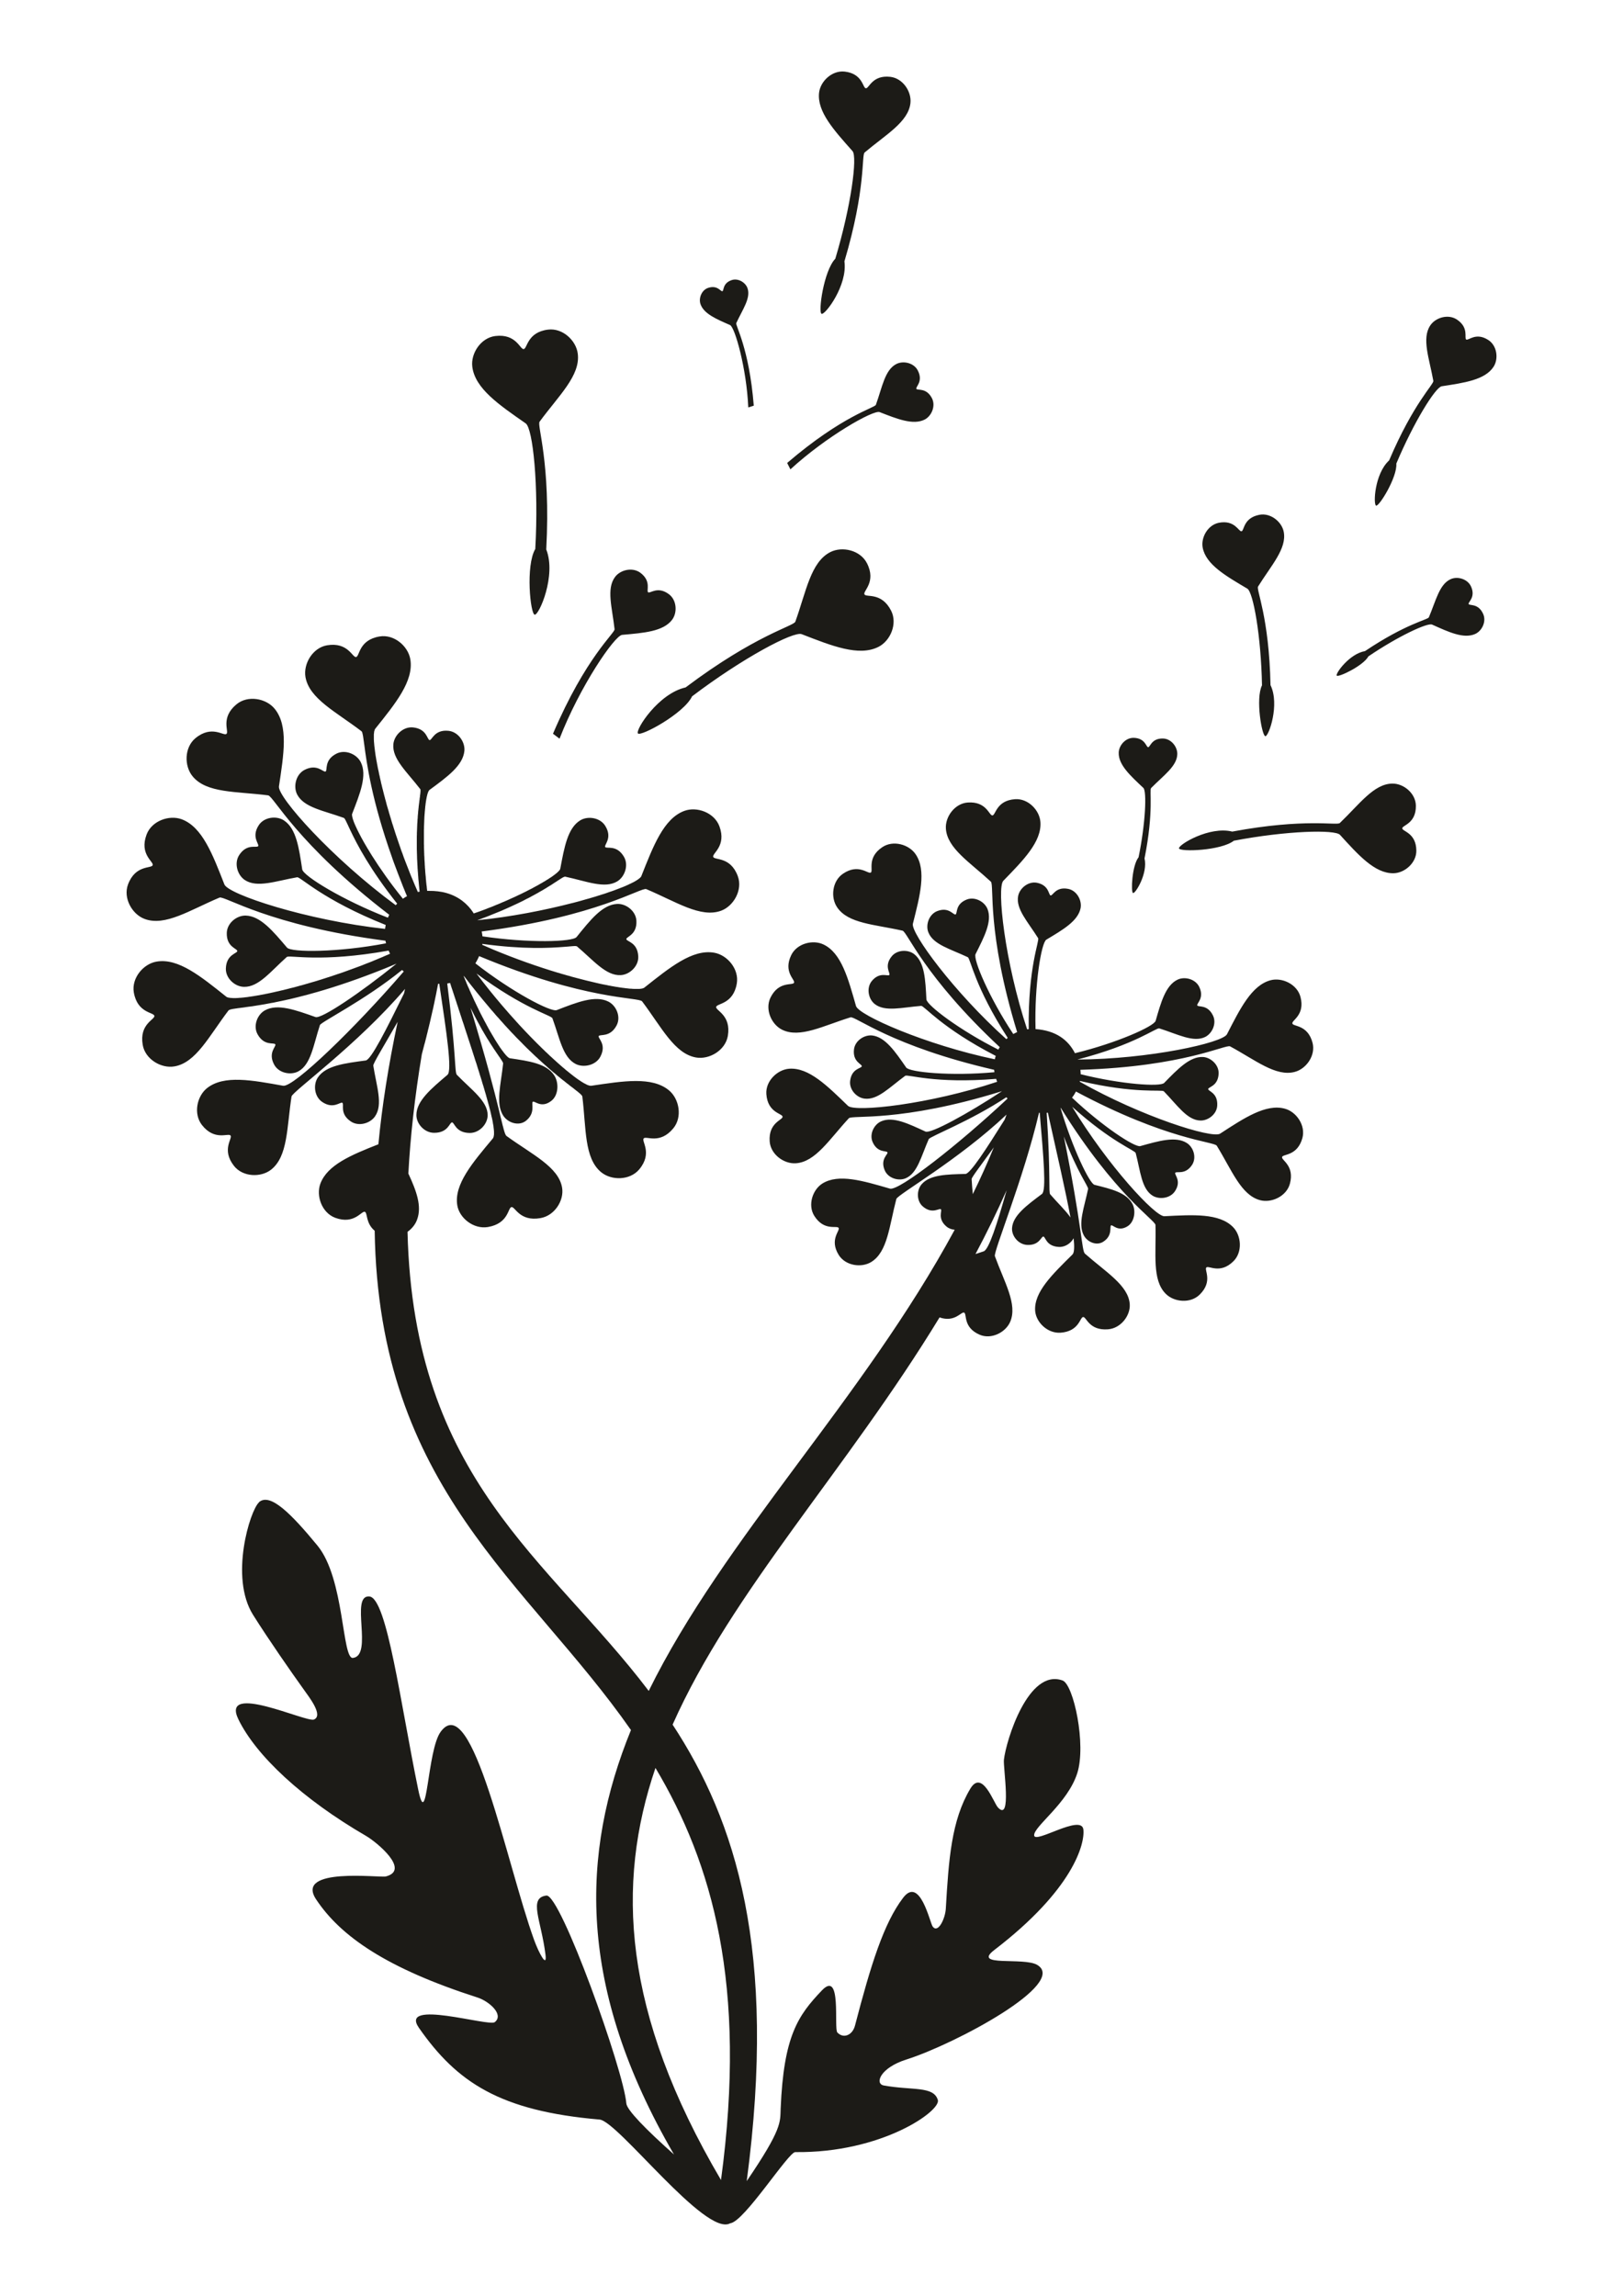 <?xml version="1.0" encoding="UTF-8"?>
<!DOCTYPE svg PUBLIC "-//W3C//DTD SVG 1.1//EN" "http://www.w3.org/Graphics/SVG/1.1/DTD/svg11.dtd">
<!-- Creator: CorelDRAW X6 -->
<svg xmlns="http://www.w3.org/2000/svg" xml:space="preserve" width="210mm" height="297mm" version="1.1" style="shape-rendering:geometricPrecision; text-rendering:geometricPrecision; image-rendering:optimizeQuality; fill-rule:evenodd; clip-rule:evenodd"
viewBox="0 0 21000 29700"
 xmlns:xlink="http://www.w3.org/1999/xlink">
 <defs>
  <style type="text/css">
   <![CDATA[
    .fil0 {fill:#1C1B17}
   ]]>
  </style>
 </defs>
 <g id="Слой_x0020_1">
  <path class="fil0" d="M8871 8893c907,-682 1399,-792 1420,-851 141,-393 199,-771 453,-900 154,-78 388,-25 474,145 124,244 -55,359 -33,402 22,44 220,-34 345,211 86,169 -9,390 -163,468 -254,129 -605,-13 -994,-164 -105,-41 -762,307 -1418,804 -107,225 -667,525 -701,480 -35,-46 265,-517 617,-595zm7073 1865c942,-176 1354,-75 1392,-111 255,-244 440,-508 680,-510 146,-2 303,127 304,287 3,231 -176,251 -176,292 1,41 180,57 182,288 2,160 -153,292 -298,293 -241,2 -453,-237 -690,-497 -64,-70 -691,-54 -1373,76 -166,130 -701,147 -710,99 -9,-47 394,-291 689,-217zm-8876 -3650c60,-1134 -123,-1603 -86,-1653 247,-337 529,-595 494,-878 -20,-172 -196,-336 -384,-313 -272,33 -268,246 -316,252 -48,6 -95,-202 -367,-169 -188,23 -319,225 -298,396 34,283 348,495 691,734 93,65 170,803 124,1625 -127,215 -64,846 -7,850 58,3 281,-509 149,-844zm-3718 12326c145,-129 421,152 758,561 352,429 315,1471 459,1453 266,-33 -43,-819 213,-795 228,22 403,1392 632,2501 116,559 114,-512 290,-751 408,-558 855,1715 1209,2694 62,170 170,371 147,189 -55,-446 -225,-734 12,-764 182,-23 1001,2265 1034,2689 7,85 253,337 617,661 -1259,-2166 -1206,-3900 -557,-5491 -1343,-1924 -3266,-3119 -3316,-6459 -118,-99 -91,-231 -127,-245 -44,-16 -135,169 -384,77 -173,-65 -250,-284 -192,-441 91,-244 401,-372 751,-510 46,-486 128,-1012 249,-1584 -175,308 -320,540 -315,567 42,268 128,502 23,655 -63,93 -213,136 -315,66 -148,-100 -81,-222 -108,-240 -26,-18 -115,88 -262,-12 -102,-70 -118,-225 -54,-318 104,-153 349,-182 618,-218 70,-9 270,-409 495,-866 5,-20 9,-40 14,-60 -629,735 -1459,1328 -1469,1392 -62,403 -46,775 -265,947 -132,103 -366,96 -480,-50 -165,-211 -15,-354 -44,-392 -29,-37 -205,74 -370,-136 -114,-146 -65,-375 68,-479 219,-171 581,-101 982,-29 134,24 930,-745 1561,-1478l0 -1 0 0 -1 0 0 0 0 -1 -1 0 0 0 0 -1 -1 0 0 0 0 -1 -1 0 0 0 -1 -1 -2 -2 -1 0 0 -1 0 0 -1 0 0 0 -1 -1 0 0 0 0 -1 -1 0 0 0 0 -1 -1 0 0 0 0 -1 -1 0 0 0 0 -1 0 0 -1 0 0 -1 0 0 -1 -1 0 0 0 0 0 0 -1 -1 0 0 0 0 -1 -1 0 0 0 0 -1 -1 0 0 0 0 -1 -1 0 0 0 0 0 -1 -1 0 0 0 0 -1 -1 0 0c-484,393 -1050,673 -1063,713 -85,260 -115,508 -278,598 -99,54 -253,24 -313,-85 -86,-157 29,-236 14,-264 -16,-28 -144,26 -230,-131 -60,-109 -3,-255 96,-309 164,-90 396,-4 654,87 77,27 583,-315 1046,-689l0 -1c-45,19 -89,37 -132,55l-2 1c-342,138 -640,238 -894,311l-8 2c-47,13 -92,26 -136,38l-2 0c-73,19 -142,37 -208,52l-5 1 -33 7 -7 2 -33 7 -4 1 -32 7 -6 1c-23,5 -46,10 -68,14l-2 1 -31 6 -4 0c-22,5 -43,9 -63,12l-1 0 -31 6 0 0c-30,5 -58,10 -84,14l-7 1c-26,4 -51,8 -74,12l-1 0c-16,2 -32,4 -47,6l-14 2 -8 1 -13 2 -8 1 -2 1 -31 4 -6 1 -13 1 -5 1 -13 2 -4 0 -12 2 -4 0 -12 2 -4 1 -11 1 -3 1 -10 1 -3 1 -10 1 -10 2 -2 0 -6 1 -5 1 -1 1 -8 1 0 0 -5 1 -4 1 0 1 -7 1 -1 1c-2,0 -4,1 -6,2l0 0c-3,1 -6,2 -8,3l-2 1 0 0c-1,1 -2,2 -3,3l0 0c-1,1 -2,1 -3,2 -253,333 -420,677 -701,724 -170,29 -378,-93 -409,-280 -46,-270 160,-326 151,-374 -8,-48 -220,-34 -266,-304 -31,-187 125,-370 295,-398 281,-48 574,193 900,453 2,2 4,3 6,4 1,1 1,1 2,1 2,1 3,2 5,3l3 1c2,1 4,1 6,2l4 1c2,0 4,1 6,1l6 1 6 1 6 1 7 1 6 0 8 1 8 0 7 1 8 0 10 0 8 0 9 0 9 0 10 -1 10 0 10 -1 11 -1 12 -1 9 0 15 -2 8 0 15 -2 10 -1 14 -2 12 -1 15 -2 12 -2 12 -2 15 -2 15 -2 11 -2 3 0 27 -5 2 0 29 -5 0 0 31 -5 1 -1 30 -5 3 -1 29 -5 1 -1 15 -3 22 -4 8 -2 25 -5 12 -3 24 -5 13 -3 21 -5 18 -4 19 -4 20 -5 17 -4 19 -4 19 -5 20 -5 20 -5 19 -5 19 -5 20 -5 22 -5 18 -5 22 -6 18 -5 24 -7 18 -4 20 -6 25 -7 9 -3 33 -9 1 -1 36 -10 6 -2 14 -4 28 -8 40 -12 2 -1 43 -13 0 0 43 -14 28 -9 15 -5 4 -1 40 -13 1 0 37 -13 7 -2 37 -13 7 -2 33 -11 15 -5 25 -9 22 -8 28 -10 13 -5 34 -12 13 -5 28 -10 21 -8 25 -9 19 -7 29 -11 15 -6 30 -12 15 -6 34 -13 8 -3 37 -15 11 -5 32 -13 17 -7 30 -13 11 -4 36 -15 3 -2 40 -17 17 -7 29 -13 1 -1 -1 0 0 -1 0 0 -1 -1 0 0 0 -1 0 0 0 -1 -1 0 0 -1 -4 -8 0 0 0 -1 -1 -1 0 -1 0 0 -1 0 0 -1c-2,-4 -4,-8 -5,-12l-1 -1 0 0 0 0 0 -1 -4 -9c-884,159 -1284,53 -1318,83 -209,186 -363,391 -554,386 -116,-2 -237,-109 -234,-236 5,-184 147,-195 148,-227 1,-33 -141,-51 -136,-234 3,-128 129,-228 245,-225 191,5 353,201 534,414 55,65 663,63 1281,-55l0 -2 0 0 0 -1 -1 -1 0 0 0 -1 0 0 0 -1 -1 -5 0 -1 -1 0 0 -1 0 0 0 -1 -1 -5 0 -1 0 0 0 -1 -1 0 0 -1 0 0 0 -1 0 0 0 -1 0 -1 0 0 0 -1 -1 0 0 -1 0 0 0 -1 -1 -6c-1510,-197 -2082,-585 -2147,-558 -385,162 -703,376 -970,276 -161,-60 -280,-269 -214,-446 96,-257 302,-203 319,-249 17,-45 -175,-139 -79,-396 66,-178 293,-258 455,-198 267,100 400,455 552,843 50,128 1060,463 2079,575l0 0 0 -1 0 -1 1 -4 0 -1 0 -1 1 -9 0 0 0 -1 1 -3 0 -1 0 0 2 -11 0 -1 0 -1 0 0 0 -1 1 -1c0,-4 1,-8 2,-12l0 -1 0 -1 0 0c-822,-328 -1102,-625 -1146,-617 -276,48 -516,141 -676,36 -96,-63 -143,-217 -73,-324 101,-154 227,-87 245,-115 18,-27 -93,-117 8,-271 69,-106 230,-125 326,-61 160,105 194,356 236,633 13,84 525,399 1109,625l0 -1 3 -7 1 0 0 -1 0 0 1 -3 1 -1 0 -1 0 0 0 -1 4 -7 0 0 0 -1 0 -1 1 0 0 -1 1 -2 0 -1 1 0 0 -1 0 0 1 -2 0 0 0 -1 2 -4 1 -1 0 -1c-1197,-919 -1496,-1536 -1567,-1545 -414,-53 -796,-26 -977,-246 -110,-133 -109,-373 37,-494 212,-174 363,-24 401,-55 37,-31 -82,-208 130,-383 146,-121 382,-77 492,56 182,220 119,593 57,1006 -20,136 686,930 1511,1537l0 0 0 -1 1 0 0 0 0 -1 1 0 0 0 0 -1 0 0 1 0 0 -1 0 0 1 0 0 -1 0 0 0 0 1 -1 0 0 1 0 0 -1 4 -5 1 0 0 0 0 -1 1 0 0 0 0 -1 1 0 0 0 0 0 0 -1 1 0 0 0 0 -1 1 0 0 0 0 -1 0 0 1 0 0 -1 0 0 1 0 0 0 2 -2c-354,-446 -521,-770 -606,-949l0 0 -6 -13c-9,-19 -17,-36 -24,-51l-2 -5 -3 -6 -2 -4 -3 -6 -1 -3 -4 -7 -4 -9 0 -1 -4 -7 0 0 -3 -7 -1 -1 -3 -6 0 -1 -3 -5 -1 -1 0 -1 -3 -5 0 -1 -2 -3 -1 -2 -2 -3 -1 -1 -2 -2 -1 -2 -1 -2 -1 -1 -2 -1 -1 -1 -1 -1 -1 -1c-1,0 -1,-1 -2,-1 -263,-95 -517,-134 -604,-304 -52,-103 -16,-260 98,-318 164,-83 241,37 270,22 29,-14 -23,-148 141,-231 114,-58 262,6 314,109 87,171 -9,406 -110,667 -1,1 -1,3 -2,4l0 2c0,1 0,3 0,4l-1 2 0 4 0 2 1 5 0 2 1 5 0 3 1 5 1 4c0,2 1,6 2,9l0 0c1,3 1,6 2,9l2 4 1 6 2 6 2 5 2 6 2 5 2 7 2 6 3 7 0 0 5 12 0 0 0 1 6 13 0 1 5 11 1 1 3 8 3 7 4 8 3 6 5 11 0 1 6 11 0 2 6 11 2 5 1 1 8 16 0 1 8 15 1 2c5,9 10,19 15,29l3 5 6 13 4 6 7 14 1 1c9,16 18,33 28,51l2 3 2 3 9 16c7,12 15,25 22,37l2 4 10 17 2 2c12,20 24,40 36,60l1 1 12 20c110,175 249,372 404,563l2 -1 1 -1 0 0 1 0 6 -5 1 0 0 -1 1 0 3 -2 1 -1 1 0 8 -6 1 0 1 -1 2 -1 1 -1 1 0 8 -5 1 -1 1 0 1 -1 1 -1 1 0 0 0 9 -5 0 -1c-9,-21 -18,-43 -27,-64l0 -1c-9,-21 -17,-42 -26,-63l0 -1c-42,-106 -81,-208 -117,-305l0 0c-6,-19 -13,-38 -20,-56l-1 -4c-266,-746 -331,-1230 -362,-1468l-2 -10 -1 -8 -1 -10c-2,-17 -5,-33 -7,-47l0 -5 -2 -9 0 -1c-1,-8 -2,-15 -3,-22l-1 -2 -1 -6 -1 -5 0 -1 -2 -7 0 -1 -1 -5 -1 -4 -1 -3 -1 -4 -1 -4 -1 -2 -1 -4 -1 -2c-1,-1 -1,-2 -2,-2l-1 -2 0 0c-1,-2 -1,-3 -2,-4l0 0c-1,-1 -2,-2 -3,-2 -332,-253 -676,-421 -724,-702 -28,-170 93,-377 280,-409 271,-45 327,160 375,152 48,-8 33,-221 304,-266 187,-32 369,124 398,295 47,281 -193,573 -454,899 -1,2 -3,4 -4,6 0,1 -1,2 -1,3 -1,2 -2,3 -2,5l-1 3c-1,2 -2,4 -2,6l-1 4c-1,2 -1,4 -2,6l-1 5 -1 7 0 5 -1 7 -1 7 -1 8 0 6 0 9 0 7 0 10 0 8 0 10 0 9 0 9 1 10 0 11 1 10 1 11 1 11 1 12 1 12 1 9 2 16 1 11 2 12 2 17 1 10 3 19 1 7 0 2 4 27 0 1 5 28 0 1 5 29 0 2 6 28 0 4 2 10 4 20 2 10 4 24 1 2 5 26 1 2 4 19 4 19 2 14 5 18 5 24 2 10 6 25 3 12 5 25 3 12 6 23 4 18 5 20 5 18 5 21 4 16 7 27 1 5 10 35 0 3 10 35 3 11 8 32 10 36 2 4 2 9 10 32 11 41 1 1 12 42 1 1 12 41 12 41 1 2 12 36 2 8 11 34 3 9 11 35 3 9 12 36 3 8 11 33 5 14 10 30 5 14 11 32 5 14 10 30 6 17 11 28 6 17 10 29 6 16 11 29 7 18 11 28 5 13c10,27 20,53 31,79l4 11 14 35 3 8 16 38 1 2c24,59 49,118 75,176l0 0 1 0 0 0 0 0 1 0 0 0 0 -1 7 -1 1 0 0 0 0 0 1 0 0 0 0 -1 1 0c3,0 7,-1 10,-2l1 0c-2,-14 -3,-28 -5,-42l0 -2 -1 -12 -3 -30 -1 -10 -3 -35 -1 -7 -3 -31 -1 -17 -2 -24 -1 -15 -2 -28 -1 -9 -2 -31 -1 -9 -1 -28 -1 -12 -1 -21 -1 -18 -1 -22 -1 -12 -1 -29 0 -6 0 -3 -1 -33 0 0 -1 -33 0 -2 -1 -30 0 -5 0 -8 0 -23 0 -8 0 -23 0 -10 0 -23 0 -9 0 -19 0 -11 0 -22 0 -6 1 -18 0 -16 0 -9 1 -16 0 -3 1 -22 0 -4 1 -23 0 -2 1 -24 0 -1 1 -23 0 -2 2 -21 0 -4 1 -18 0 -6 2 -16 0 -2 1 -14 0 -9 1 -11 1 -12 1 -4 0 -10 1 -2 1 -13 0 -4 1 -13 0 0 2 -14 0 -6 1 -4 1 -15 1 -2 1 -16 0 -1 2 -16 0 0 2 -15 0 -2 2 -13 0 -3 2 -12 0 -4 1 -9 1 -5 1 -8 1 -6 1 -7 0 -7 1 -5 1 -7 1 -4 1 -8 0 -3 1 -8 0 -2 1 -9 0 -1 2 -9 0 0 1 -8 0 -1 0 -7 0 -1 1 -7 0 0 1 -5 0 -2 0 -4 0 -3 0 -3 0 -3 0 -2 0 -3 0 -2 0 -3 0 -2 0 -2 -1 -2 0 -1 0 -2 -1 -1 0 -1c-1,-1 -1,-2 -2,-2 -171,-222 -365,-390 -347,-580 11,-116 126,-229 253,-217 183,18 183,160 216,164 32,3 60,-138 243,-120 127,12 218,145 207,260 -18,190 -225,338 -450,504 -2,1 -3,2 -4,3l-1 2 -2 2 -2 2 -2 3 -1 3 -2 3 -1 3 -2 4 -2 3 -1 4 -2 4 -2 8 -1 1 0 0 -3 9 0 1 0 2 -3 8 -1 4 -1 7 -2 6 -1 7 -2 5 -1 8 -1 6 -2 8 -1 5 -2 13 0 2 0 1 -3 14 0 1 -2 14 0 1 -1 7 -2 12 0 5 -1 10 -2 10 -1 12 0 4 -2 17 0 3 -2 20 0 2 -2 19 0 1 -1 18 -1 4 -1 16 0 7 -1 5 -1 15 0 6 -1 21 0 1 -1 20 0 4 0 6 -1 20 0 3 -1 23 0 0 -1 23 0 3 0 20 -1 7 0 6 0 17 0 10 0 17 0 11 0 15 0 12 0 16 0 9 0 4 0 25 0 1 0 29 0 23 1 7 0 20 0 4 0 16 1 13 0 15 1 15 0 14 1 15 0 16 0 1 2 26 0 2 1 28 0 2 2 27 0 0 1 16 1 20 0 6 2 23 0 11 2 21 1 11 1 19 1 14 1 11 2 21 3 29 1 18 1 12 1 5 2 24 0 2 3 25 0 5 3 21 2 15 1 15 2 15 2 19 1 2c9,0 18,0 26,0l2 0c18,0 35,0 52,1l2 0c38,2 74,7 109,13l1 0c166,33 288,115 376,228l0 1c4,5 8,10 12,16l0 0c4,5 8,11 11,16l0 0 6 9 0 0 5 8 28 -10 0 0 27 -9 0 0 28 -10 0 0 27 -10 0 0 27 -10 0 0 26 -10 0 0 27 -11 0 0 27 -10 0 0 26 -10 0 0 26 -11 0 0 26 -11 0 0 26 -10 0 0 25 -11 0 0 25 -11 0 0 25 -10 25 -11 0 0 25 -11 0 0 24 -11 24 -11 23 -10 0 0 24 -11 23 -11 0 0 23 -11 0 0 22 -10 0 0 22 -11 0 0 22 -11 21 -10 21 -11 21 -11 20 -10 0 0 20 -10 0 0 19 -11 0 0 19 -10 18 -10 0 0 19 -10 17 -10 17 -10 17 -9 0 0 16 -10 16 -9 0 0 15 -9 15 -10 0 0 14 -8 0 0 14 -9 13 -9 13 -8 12 -8 11 -8 11 -8 11 -8 9 -7 10 -8 8 -6 8 -7 7 -7c3,-2 5,-4 7,-6 2,-2 4,-4 6,-6 2,-2 3,-4 5,-6 2,-2 3,-3 5,-5 1,-2 2,-4 4,-5 1,-2 2,-4 3,-5 1,-2 2,-3 2,-5 1,-1 2,-3 2,-4 1,-2 1,-3 1,-4 52,-276 95,-526 259,-625 99,-60 259,-35 324,74 96,157 -19,243 -2,271 17,28 146,-34 241,124 66,108 14,261 -85,321 -164,99 -400,-3 -674,-61 0,0 -1,0 -2,0 -1,0 -1,0 -2,0 -1,0 -2,0 -3,1 -1,0 -2,0 -4,1l-3 1 -4 2 -5 2 -5 2 0 0 -5 3 -6 4 -6 3 -6 4 -7 5 0 0 -8 4 -7 5 -9 6 -8 5 0 0 -10 6 -9 7 0 0 -10 6 -11 7 0 0 -11 7 0 0 -12 8 0 0 -12 8 0 0 -12 8 -13 8 0 0 -14 8 0 0 -14 9 0 0 -15 9 0 0 -15 10 0 0 -16 9 0 0 -16 10 0 0 -17 10 0 0 -18 10 0 0 -18 10 0 0 -18 11 0 0 -20 11 0 0c-13,7 -26,14 -40,22l0 0 -21 11 0 0 -21 12 0 0 -23 12 0 0 -23 11 0 0 -23 12 0 0 -24 13 0 0 -25 12 0 0c-17,8 -34,16 -52,25l0 0 -26 12 0 0c-18,9 -37,17 -56,26l0 0c-19,9 -38,17 -58,26l0 0 -30 13 0 0 -31 14 0 0c-42,17 -85,35 -131,53l0 0 -34 14 0 0 -36 14 0 0 -36 13 0 0 -36 14 0 0 -38 14 1 1c434,-44 870,-130 1232,-224l2 0 37 -10 4 -1 34 -9 7 -2 33 -9 6 -2c24,-6 47,-13 70,-20l5 -1c36,-10 71,-21 105,-31l2 -1 32 -10 4 -1 30 -10 3 -1 30 -9 30 -10 2 -1 1 0 30 -11 30 -10 1 0c9,-4 19,-7 28,-10l22 -8 7 -3 16 -6 13 -5 13 -5 14 -5 11 -5 14 -5 13 -5 12 -5 12 -5 12 -5 10 -5 12 -5 11 -5 10 -5 10 -5 10 -4 10 -5 9 -5 9 -4 8 -4 10 -5 6 -4 9 -5 7 -4 7 -4 7 -5 6 -4 7 -4 5 -4 5 -4 6 -4c1,-1 3,-3 5,-4l3 -3c2,-2 4,-3 5,-4l3 -3c2,-2 3,-3 4,-5 1,-1 2,-2 2,-2 1,-2 2,-3 3,-4 1,-1 2,-2 2,-3 1,-2 2,-4 3,-7 154,-388 288,-742 555,-841 162,-60 388,21 454,199 95,257 -97,350 -80,396 17,46 223,-8 318,249 66,178 -54,387 -215,447 -268,98 -584,-117 -969,-279 -65,-28 -634,355 -2130,548l0 1 0 1 0 1 0 0 1 1 0 1 2 10 0 1 0 1 1 1 0 1 0 1 0 1 2 8 0 1 0 2 0 1 0 1 2 10 0 1 0 1 0 1 0 1 2 11 0 1 0 1 0 1 0 1c599,89 1167,73 1218,9 176,-218 332,-418 523,-428 115,-7 244,90 251,217 10,184 -132,206 -130,238 2,33 145,39 154,223 7,127 -111,237 -227,243 -191,10 -351,-190 -565,-371 0,-1 -1,-1 -2,-1l0 -1 -2 0 -1 -1 -2 0 -2 -1 -2 0 -2 0 -2 0 -2 -1 -4 0 -1 0 -5 0 -1 0 -1 0 -5 0 -1 0 -6 0 0 0 -7 1 -1 0 -7 0 -2 0 -6 1 -3 0 -2 0 -8 1 -5 0 -6 1 -4 0 -7 1 -3 0 -9 1 -2 0 -10 1 -2 0 -12 1 0 0 -13 1 -1 0 -12 1c-184,15 -527,35 -1062,-38l0 0 0 0 0 1 -1 0 0 0 0 0 0 0 0 0 0 1 0 0 0 0 0 0 0 0 0 1 0 0 0 2 0 0 0 0 0 0 0 0 0 1 0 0 0 0 0 0 -1 6 3 1 4 2c43,19 87,38 132,57l2 1c285,119 575,221 841,301l3 0c27,9 54,17 81,24l3 1 37 11 6 1 36 10 4 2c25,7 51,14 76,20l4 1c24,7 49,13 73,19l8 2 31 8 4 1 33 8 9 2 29 7 0 0c37,9 72,17 106,25l34 7 0 0c22,4 42,8 63,12l3 1 2 1 29 5 4 1 27 5 1 0 17 3 16 3 11 2 17 2 17 3 11 2 15 2 13 2 15 2 11 1 15 2 10 2 15 1 9 1 14 2 11 1 11 1 11 0 11 1 10 1 10 0 10 1 9 0 10 0 8 0 9 0 8 0 8 0 8 0 7 -1 7 0c3,-1 5,-1 8,-1l5 -1 7 -1 5 -1c2,0 4,-1 6,-1l4 -2c2,0 3,-1 5,-1 1,-1 3,-1 4,-2 2,0 4,-1 5,-2l2 -1c2,-1 4,-2 6,-4 327,-259 620,-499 901,-451 171,29 326,212 294,399 -46,270 -259,255 -267,303 -8,48 197,105 151,375 -32,187 -240,308 -410,279 -281,-48 -448,-393 -699,-726 -43,-57 -724,-9 -2110,-586l-1 3 0 2 -1 1 -2 5 -1 1 0 2 -2 3 0 1 -1 2 -1 1 -2 5 0 0 -1 1 -2 6 -1 2 -2 4 0 0 -1 2 -1 1 -3 6 -1 1 0 2 -1 1 -1 2 -1 1 -2 5 -1 1 -1 2 -1 2 -1 2 -1 1 -3 6 -1 2 -1 1 -2 4 -1 2 -2 3 -1 1 -1 1 0 2 -3 4c474,370 976,634 1053,605 261,-101 496,-195 666,-111 104,51 167,196 109,308 -84,161 -217,111 -232,139 -14,29 106,104 22,265 -57,112 -215,148 -318,97 -170,-85 -208,-333 -303,-592 -14,-39 -365,-122 -982,-579l1 1 4 6c105,140 215,276 325,405l1 1 26 30 6 7 28 32 1 1 29 34 1 1c30,34 60,67 89,99l4 5 28 30 0 1c108,117 214,226 314,323l9 8 17 17 10 10 18 16 11 11 16 15 11 11 15 13 14 13 13 12 12 11 18 16 4 4 20 18 10 9 14 12 12 11 13 11 13 12 11 9 12 10 13 11 7 6 16 14 6 4 17 14 21 17 1 1 21 16 10 8 11 9 7 5 13 10 11 8 8 6 10 7 9 7 10 6 8 6 10 6 8 6 8 5 9 6 7 4 9 5 5 4 10 5 6 3 8 4 6 3 6 4 7 3 6 3 5 2 7 2 4 2c2,0 4,1 6,1 1,1 3,1 4,2 2,0 4,0 6,1l3 0c3,1 5,1 7,1l2 0c2,0 4,0 7,0 413,-61 786,-123 1006,60 132,110 176,346 54,492 -175,211 -351,92 -382,129 -32,38 118,189 -57,400 -122,146 -362,147 -495,36 -219,-182 -191,-563 -242,-978 0,-1 -1,-2 -1,-3l-1 -2c0,0 0,-1 -1,-2l-1 -2 -2 -2 -1 -2 -2 -3 -2 -2 -3 -3 -1 -2 -4 -4 -3 -2 -3 -3 -3 -3 -5 -5 -1 -1 -7 -5 -3 -3 -5 -4 -4 -4 -7 -5 0 -1 -7 -5 -4 -3 -3 -2 -21 -17 -7 -5 -7 -6 -6 -5 -8 -6 -6 -5 -9 -6 -6 -5 -10 -7 -6 -5 -10 -8 -6 -5 -11 -9 -6 -4 -13 -10 -5 -4 -18 -15 0 0 -15 -12 -5 -3 -16 -13 -4 -3 -17 -14 -13 -11 -9 -7 -3 -2 -20 -17 -2 -2 -22 -19 -24 -19 0 0 -24 -21 -1 0 -24 -21c-16,-14 -32,-29 -49,-44l-3 -2c-16,-15 -33,-30 -51,-46l-3 -3 -22 -20 -7 -6 -24 -23 -4 -3 -24 -22 -6 -6 -26 -25 -3 -3 -25 -24 -8 -7 -21 -21 -11 -10 -26 -26 -3 -3 -26 -26 -9 -10 -24 -24 -8 -8 -26 -26 -9 -9 -25 -26 -10 -11 -25 -26 -9 -9 -26 -28 -10 -11 -26 -28 -10 -11 -26 -28 -10 -12 -29 -32 -3 -3c-11,-13 -22,-25 -33,-38l-8 -8c-10,-12 -21,-24 -32,-36l-1 -2c-12,-14 -24,-28 -36,-42l-5 -5c-11,-14 -23,-27 -34,-40l-3 -4c-103,-121 -212,-255 -325,-403l-3 3 8 20 4 9 6 16 6 13 8 19 1 4c7,17 14,33 21,50l12 25 9 21 2 6 10 21 2 5 8 19 5 9c6,15 13,30 20,45l11 24 0 1 12 24c7,15 14,30 21,44l4 8c10,22 21,44 32,66l11 23c8,14 15,28 22,42l2 4 9 18 3 4 9 18 2 5c10,18 19,36 29,53l3 6 2 4 9 17 1 1 8 15 3 6c7,12 13,23 19,34l1 2 10 17 1 2 11 18c6,12 13,23 20,34l1 2 9 15 1 2 6 10 4 6 2 5 7 11 10 16 0 0 10 15 1 3 8 12 2 2 5 9 4 6 6 9 4 6 6 8 0 2 8 12 1 1 9 12 1 1 7 11 1 1 4 6 5 6 4 6 6 7 2 3 7 9 1 3 8 9 1 1 0 0 7 8 0 1 3 3 5 6 2 3 5 5 3 3 3 3 3 4 4 3 3 3 0 0c2,2 3,3 5,5l3 2 3 2 2 2 3 2 2 1 3 2 2 1 3 1 1 1c2,0 3,1 4,1 249,37 475,67 576,224 61,96 53,256 -39,327 -132,103 -217,-6 -240,12 -24,19 41,144 -90,247 -92,71 -231,27 -293,-68 -101,-158 -30,-398 -1,-674 0,-1 0,-1 0,-2l0 -1 0 -2 -1 -1c0,-1 -1,-4 -2,-6l0 -1 -2 -3 0 0 0 -1 -2 -4 0 0 -2 -3 -1 -2 -1 -1 -2 -5 0 0 -1 0 -3 -5 0 -1 -3 -4 -1 -2 -2 -3 -3 -4 0 -1 -4 -6 -1 -1 -3 -4 -2 -4 -2 -2 -4 -7 0 0 -5 -7 -1 -2 -4 -5 -3 -4 -2 -3 -5 -7 0 -1 -5 -7 -18 -26 0 -1 -6 -8 -20 -30 -1 -1 -6 -9 -4 -5 -3 -6 0 0c-10,-15 -20,-30 -31,-47l-7 -11 -1 -1 -8 -13 -17 -28 -8 -13 -1 -1 -9 -14c-14,-24 -29,-49 -45,-76l-2 -5 -9 -14 -10 -17c-16,-29 -32,-58 -49,-90l-3 -4 -9 -18 -1 -1c-14,-26 -28,-53 -43,-82l-1 -3c-15,-28 -29,-57 -44,-87l0 -1c204,670 309,1081 369,1327l5 20 0 2 19 79 2 6 3 12 2 8 2 9 2 9 2 7 2 10 2 5 2 12 1 2 3 13 4 14 0 0 3 12 1 2 3 13 2 8 1 4 0 0 3 10 1 1 2 8 0 2 1 3 2 6 1 2 2 7 0 1 3 7 0 0 2 7 0 0 1 1 2 6 0 0 3 5 0 1 2 4 1 2 2 3 0 1 2 2 1 2 1 1 1 2c1,0 2,1 2,2l1 0c1,1 2,2 2,2 331,240 673,399 718,668 28,163 -95,363 -282,394 -270,46 -325,-151 -373,-143 -48,8 -35,212 -305,258 -187,31 -369,-117 -396,-280 -45,-270 197,-552 460,-866 1,-2 2,-4 3,-6 1,-1 1,-2 2,-2 0,-2 1,-3 2,-5 0,-1 0,-2 1,-3 0,-1 1,-3 2,-5l0 -3c1,-2 1,-4 2,-6l0 -3 1 -6 1 -6 1 -5 0 -6c0,-2 0,-4 0,-7l0 -5 0 -8 0 -6 0 -8 -1 -7 0 -8 -1 -7 -1 -9 -1 -8 -1 -10 -1 -7 -1 -11 -1 -8 -2 -11 -2 -9 -2 -11 -1 -9 -2 -11 -2 -11 -2 -10 -3 -13 0 -1 -4 -19 -1 -1 -3 -13 -3 -14 0 0 -5 -22 0 -2 -6 -24 0 -2 -7 -26 0 0 -7 -27 0 -1 -7 -26 -1 -3c-8,-29 -16,-59 -25,-91l-2 -6 -7 -26 0 -1 -7 -24 -1 -3 -6 -21 -3 -8 -3 -12 -6 -21 -4 -13 -6 -21 -5 -15 -6 -19 -5 -17 -5 -18 -6 -19 -5 -17 -7 -21 -5 -15 -7 -24 -4 -14 -8 -25 -4 -12 -9 -28 -3 -11 -9 -29 -3 -10 -11 -31 -11 -35 -2 -7 -2 -6 -12 -37 -1 -4 -13 -39 0 -2 -14 -42 0 0 -14 -43 0 -1 -14 -42 -1 -3 -13 -40 -2 -6 -12 -38 -3 -8 -12 -37 -3 -9 -12 -36 -3 -11 -11 -34 -5 -14 -11 -32 -5 -16 -10 -31 -6 -18 -9 -28 -7 -21 -9 -27 -7 -23 -8 -24 -9 -26 -7 -23 -9 -27 -7 -21 -10 -30 -6 -19 -11 -33 -5 -16 -12 -35 -5 -15 -12 -38 -4 -12 0 0 -1 0 -1 0 0 1 -1 0 -7 1 0 0 -1 1 0 0 -1 0 -1 0 0 0 -1 0 -1 0 -1 1 -1 0 0 0 -1 0 0 0 -1 0 -1 0 -4 1 0 0 -1 0 0 0 -2 1 -1 0 -4 1 0 0 -1 0 -1 0 0 0 -1 0 0 0 -2 0c118,930 94,1151 125,1182 191,197 399,340 398,523 0,111 -104,229 -231,229 -184,-1 -198,-137 -230,-137 -33,0 -48,136 -232,135 -127,0 -230,-119 -229,-230 0,-183 193,-342 402,-520 63,-54 -10,-535 -106,-1178 -5,0 -10,0 -15,0l-8 39 -1 7 -8 41 -1 4 -7 38 -2 9c-6,29 -12,57 -18,86l-1 6 -8 38 -2 8 -7 35 -3 13 -8 33 -3 13 -8 36 -2 8 -9 40 -1 5 -9 39 -2 8 -9 37 -2 9 -10 40 -1 3 -9 39 -3 11 -8 33 -3 13c-7,27 -14,55 -21,82l-1 1c-12,46 -24,92 -36,138 -93,561 -149,1073 -174,1543 104,225 178,423 112,598 -22,61 -67,116 -123,156 78,3210 1822,4227 3121,5939 971,-1975 2771,-3770 3959,-5966 -39,-3 -76,-16 -107,-42 -121,-103 -51,-204 -72,-223 -22,-18 -111,68 -232,-35 -84,-71 -83,-210 -18,-287 107,-126 326,-129 568,-135 63,-2 271,-326 508,-703 8,-21 16,-43 24,-65 -625,590 -1411,1035 -1426,1092 -92,351 -113,683 -323,814 -127,80 -334,51 -422,-89 -126,-202 21,-315 -2,-351 -22,-36 -188,46 -315,-156 -87,-140 -22,-338 105,-418 210,-131 525,-35 874,66 116,34 893,-574 1522,-1165 -5,-6 -10,-11 -16,-17 -463,307 -989,507 -1004,542 -98,223 -146,441 -298,506 -93,40 -227,0 -271,-102 -63,-147 46,-207 35,-233 -11,-26 -130,11 -193,-136 -43,-102 20,-227 113,-266 152,-66 351,31 572,133 67,31 544,-229 988,-521l0 -1c-1320,409 -1936,303 -1980,350 -253,274 -431,565 -685,582 -153,11 -327,-114 -339,-283 -17,-244 170,-276 167,-319 -3,-44 -193,-49 -210,-293 -12,-169 143,-317 296,-328 254,-18 492,221 760,480 89,86 1053,-18 1930,-311 -5,-12 -9,-25 -13,-38 -799,66 -1144,-63 -1177,-39 -201,147 -356,316 -525,295 -103,-12 -201,-117 -187,-230 20,-163 147,-160 151,-189 3,-29 -121,-57 -101,-219 14,-113 134,-191 237,-179 169,21 296,209 438,414 43,62 583,113 1142,61 -2,-10 -3,-21 -4,-31 -1323,-304 -1797,-698 -1858,-679 -355,110 -655,273 -884,161 -138,-67 -226,-262 -152,-415 107,-219 286,-154 305,-193 19,-39 -143,-138 -36,-358 74,-152 282,-204 420,-136 229,111 316,437 418,795 34,118 901,502 1796,689 3,-15 7,-30 12,-44 -702,-362 -925,-650 -965,-647 -249,20 -469,81 -602,-25 -81,-65 -109,-206 -38,-295 103,-127 210,-58 228,-80 18,-23 -73,-112 30,-240 71,-89 215,-92 295,-27 133,107 142,333 155,583 4,75 431,399 931,650 5,-11 11,-22 18,-32 -984,-919 -1196,-1493 -1258,-1507 -363,-82 -704,-91 -846,-302 -87,-127 -65,-340 76,-435 202,-137 324,9 360,-15 35,-24 -55,-192 148,-328 140,-95 346,-36 432,92 142,210 55,537 -36,898 -30,119 529,883 1209,1493 6,-5 12,-11 18,-16 -430,-665 -481,-1027 -517,-1044 -226,-107 -448,-163 -510,-322 -38,-96 8,-232 114,-274 152,-60 210,54 238,43 27,-10 -8,-133 145,-193 106,-41 232,28 269,124 62,159 -43,359 -155,582 -34,68 177,566 488,1034 16,-9 33,-17 50,-25 -397,-1296 -294,-1903 -340,-1946 -274,-253 -564,-431 -582,-685 -11,-153 114,-327 283,-339 244,-17 276,170 319,167 44,-3 49,-193 293,-210 169,-12 318,143 328,296 18,254 -221,493 -480,760 -86,89 18,1047 308,1921 7,-1 14,-1 21,-2 -11,-806 143,-1144 121,-1178 -133,-212 -291,-378 -258,-545 20,-101 131,-192 242,-171 161,32 150,159 178,164 29,6 65,-116 226,-85 112,21 181,147 162,249 -33,167 -229,280 -443,408 -66,40 -156,588 -140,1157 264,19 422,140 510,312 539,-131 1023,-347 1044,-419 69,-240 129,-458 283,-532 93,-45 232,-9 281,93 71,148 -38,214 -25,240 13,26 132,-17 203,131 50,102 -10,233 -103,278 -154,73 -354,-37 -592,-112 -38,-12 -314,211 -1056,402l0 1c926,-5 1876,-216 1932,-327 170,-331 319,-634 565,-699 149,-39 343,52 386,216 62,236 -116,302 -105,344 11,42 199,13 261,249 43,164 -81,338 -230,377 -246,65 -508,-153 -836,-330 -55,-31 -593,261 -1938,303 3,19 4,38 4,57 524,131 1029,165 1080,113 175,-179 331,-343 501,-336 103,5 209,102 204,215 -7,164 -134,171 -135,200 -1,29 125,47 117,211 -4,114 -119,201 -222,196 -170,-7 -295,-199 -469,-378 -27,-27 -365,37 -1086,-134l-2 10c799,452 1712,739 1816,672 312,-203 593,-390 838,-323 149,40 271,216 227,379 -65,236 -252,205 -263,246 -12,42 165,110 101,346 -44,163 -239,253 -388,212 -245,-67 -363,-387 -558,-704 -33,-54 -641,-71 -1822,-701 -14,27 -31,54 -51,79 390,369 812,646 883,627 240,-67 457,-131 601,-41 87,54 131,188 70,283 -88,135 -202,79 -218,103 -15,25 85,102 -3,237 -61,95 -203,113 -291,59 -143,-90 -156,-314 -218,-551 -9,-36 -313,-141 -822,-599 462,761 1074,1422 1193,1416 372,-19 709,-41 888,140 108,109 126,323 6,442 -173,172 -320,51 -351,81 -31,31 89,178 -85,350 -120,120 -333,99 -441,-10 -179,-180 -122,-517 -132,-889 -1,-63 -519,-381 -1225,-1515l-3 2c154,520 375,977 439,993 217,54 415,100 492,249 46,90 24,231 -63,286 -126,80 -192,-24 -215,-10 -22,15 25,131 -101,211 -87,56 -207,5 -253,-85 -77,-149 7,-356 57,-598 6,-31 -139,-213 -314,-679 240,1188 230,1478 273,1516 273,241 563,411 580,654 10,147 -116,314 -284,325 -244,18 -276,-162 -319,-159 -43,3 -49,185 -293,203 -169,11 -317,-136 -328,-283 -17,-243 223,-472 483,-729 23,-23 27,-96 15,-210 -37,66 -112,118 -195,112 -163,-10 -168,-132 -197,-134 -29,-2 -50,118 -213,108 -114,-8 -199,-119 -192,-218 11,-163 191,-294 387,-441 59,-44 20,-475 -29,-1050l-9 -1c-199,853 -592,1799 -571,1856 124,340 295,623 198,849 -59,137 -244,232 -395,167 -218,-94 -162,-269 -201,-286 -37,-16 -120,131 -318,62 -1204,1977 -2687,3541 -3454,5268 818,1246 1355,2918 959,5905 462,-679 432,-762 439,-936 39,-942 224,-1206 534,-1531 260,-273 151,494 200,545 81,85 197,32 228,-90 205,-787 372,-1324 622,-1652 218,-288 347,322 383,371 70,95 163,-105 170,-231 37,-636 72,-1143 317,-1552 153,-256 302,183 357,242 183,198 66,-517 78,-618 28,-247 315,-1185 759,-1024 142,52 308,828 190,1199 -125,391 -561,687 -558,803 2,120 613,-281 637,-74 21,186 -132,777 -1153,1559 -290,222 380,89 555,192 407,239 -1056,1022 -1691,1224 -343,108 -413,314 -294,336 368,67 645,4 700,188 42,141 -726,688 -1845,674 -89,-1 -662,904 -842,921 -318,180 -1452,-1322 -1690,-1342 -1289,-111 -1845,-481 -2337,-1186 -263,-377 904,-13 981,-74 124,-99 -76,-272 -224,-319 -1173,-377 -1770,-790 -2088,-1270 -279,-421 826,-276 903,-296 321,-83 -119,-444 -256,-524 -825,-479 -1422,-1037 -1652,-1508 -237,-489 883,45 978,2 122,-54 -56,-281 -138,-396 -158,-220 -450,-639 -651,-959 -305,-486 -39,-1350 77,-1454zm-90 -6416c-16,2 -32,4 -47,6m3729 -1465c-13,7 -26,14 -40,22m-160 83c-17,8 -34,16 -52,25m-26 12c-18,9 -37,17 -56,26m0 0c-19,9 -38,17 -58,26m6037 3695c97,-198 188,-400 272,-605 -162,225 -288,388 -287,410 3,67 10,133 15,195zm438 -51c-126,284 -261,559 -403,826 35,-12 70,-23 106,-35 67,-23 173,-352 297,-791zm533 -1003c-5,1 -10,1 -15,2 54,831 21,1026 46,1055 96,112 198,206 262,299 -61,-332 -172,-811 -293,-1356zm-4229 13808c342,-2526 -114,-4100 -848,-5331 -511,1499 -430,3160 848,5331zm7110 -19339c-18,-882 -187,-1234 -161,-1275 171,-275 375,-492 332,-709 -26,-131 -172,-248 -316,-219 -209,41 -193,205 -230,213 -37,7 -85,-151 -294,-110 -144,29 -234,193 -208,324 43,217 298,363 577,528 76,45 178,612 190,1251 -86,173 -1,659 44,658 44,0 188,-410 66,-661zm-1630 2242c123,-615 60,-885 85,-910 161,-164 336,-283 339,-440 2,-95 -80,-199 -185,-201 -151,-4 -165,113 -192,112 -27,0 -36,-117 -187,-121 -105,-2 -192,97 -194,193 -4,157 151,297 319,455 45,43 29,452 -62,897 -86,107 -102,457 -71,463 31,7 193,-255 148,-448zm3165 -5149c316,-743 580,-985 572,-1029 -53,-292 -152,-546 -41,-715 67,-103 230,-153 343,-80 163,106 94,241 123,260 29,19 124,-99 287,7 113,73 134,243 67,346 -111,170 -378,207 -671,252 -80,13 -360,460 -587,1000 14,176 -224,560 -262,544 -38,-15 -20,-412 169,-585zm-312 2467c532,-357 812,-405 826,-437 92,-217 136,-429 283,-494 89,-40 219,-2 263,96 63,141 -42,201 -31,226 11,25 125,-13 188,129 44,98 -16,220 -105,259 -148,65 -341,-25 -556,-122 -59,-27 -439,150 -824,411 -67,123 -392,276 -410,249 -19,-27 165,-283 366,-317zm-7980 -3152l71 -23c-60,-751 -241,-1038 -226,-1069 82,-177 188,-321 146,-448 -25,-76 -120,-135 -204,-108 -122,40 -100,137 -122,144 -22,8 -62,-83 -184,-43 -84,27 -125,132 -100,208 42,127 205,195 383,273 63,28 214,562 236,1066zm545 801l-42 -83c718,-615 1133,-712 1148,-752 83,-231 116,-452 265,-528 90,-46 228,-15 278,85 73,143 -32,210 -19,236 13,25 129,-20 202,123 50,99 -5,229 -95,275 -149,75 -355,-8 -583,-97 -80,-30 -687,312 -1154,741zm-2987 3484l-85 -64c425,-994 803,-1303 797,-1352 -31,-279 -109,-523 6,-676 69,-93 226,-130 328,-54 147,110 73,233 100,252 26,20 122,-85 269,25 102,76 111,237 42,330 -115,153 -368,171 -647,196 -98,8 -548,667 -810,1343zm3686 -6175c280,-941 220,-1373 261,-1408 276,-233 565,-394 593,-638 17,-149 -97,-322 -260,-341 -236,-27 -275,153 -317,148 -41,-4 -39,-189 -274,-216 -163,-18 -314,125 -331,273 -28,245 194,487 433,756 65,74 -18,710 -223,1392 -150,155 -225,699 -177,713 47,15 338,-371 295,-679z"/>
 </g>
</svg>
